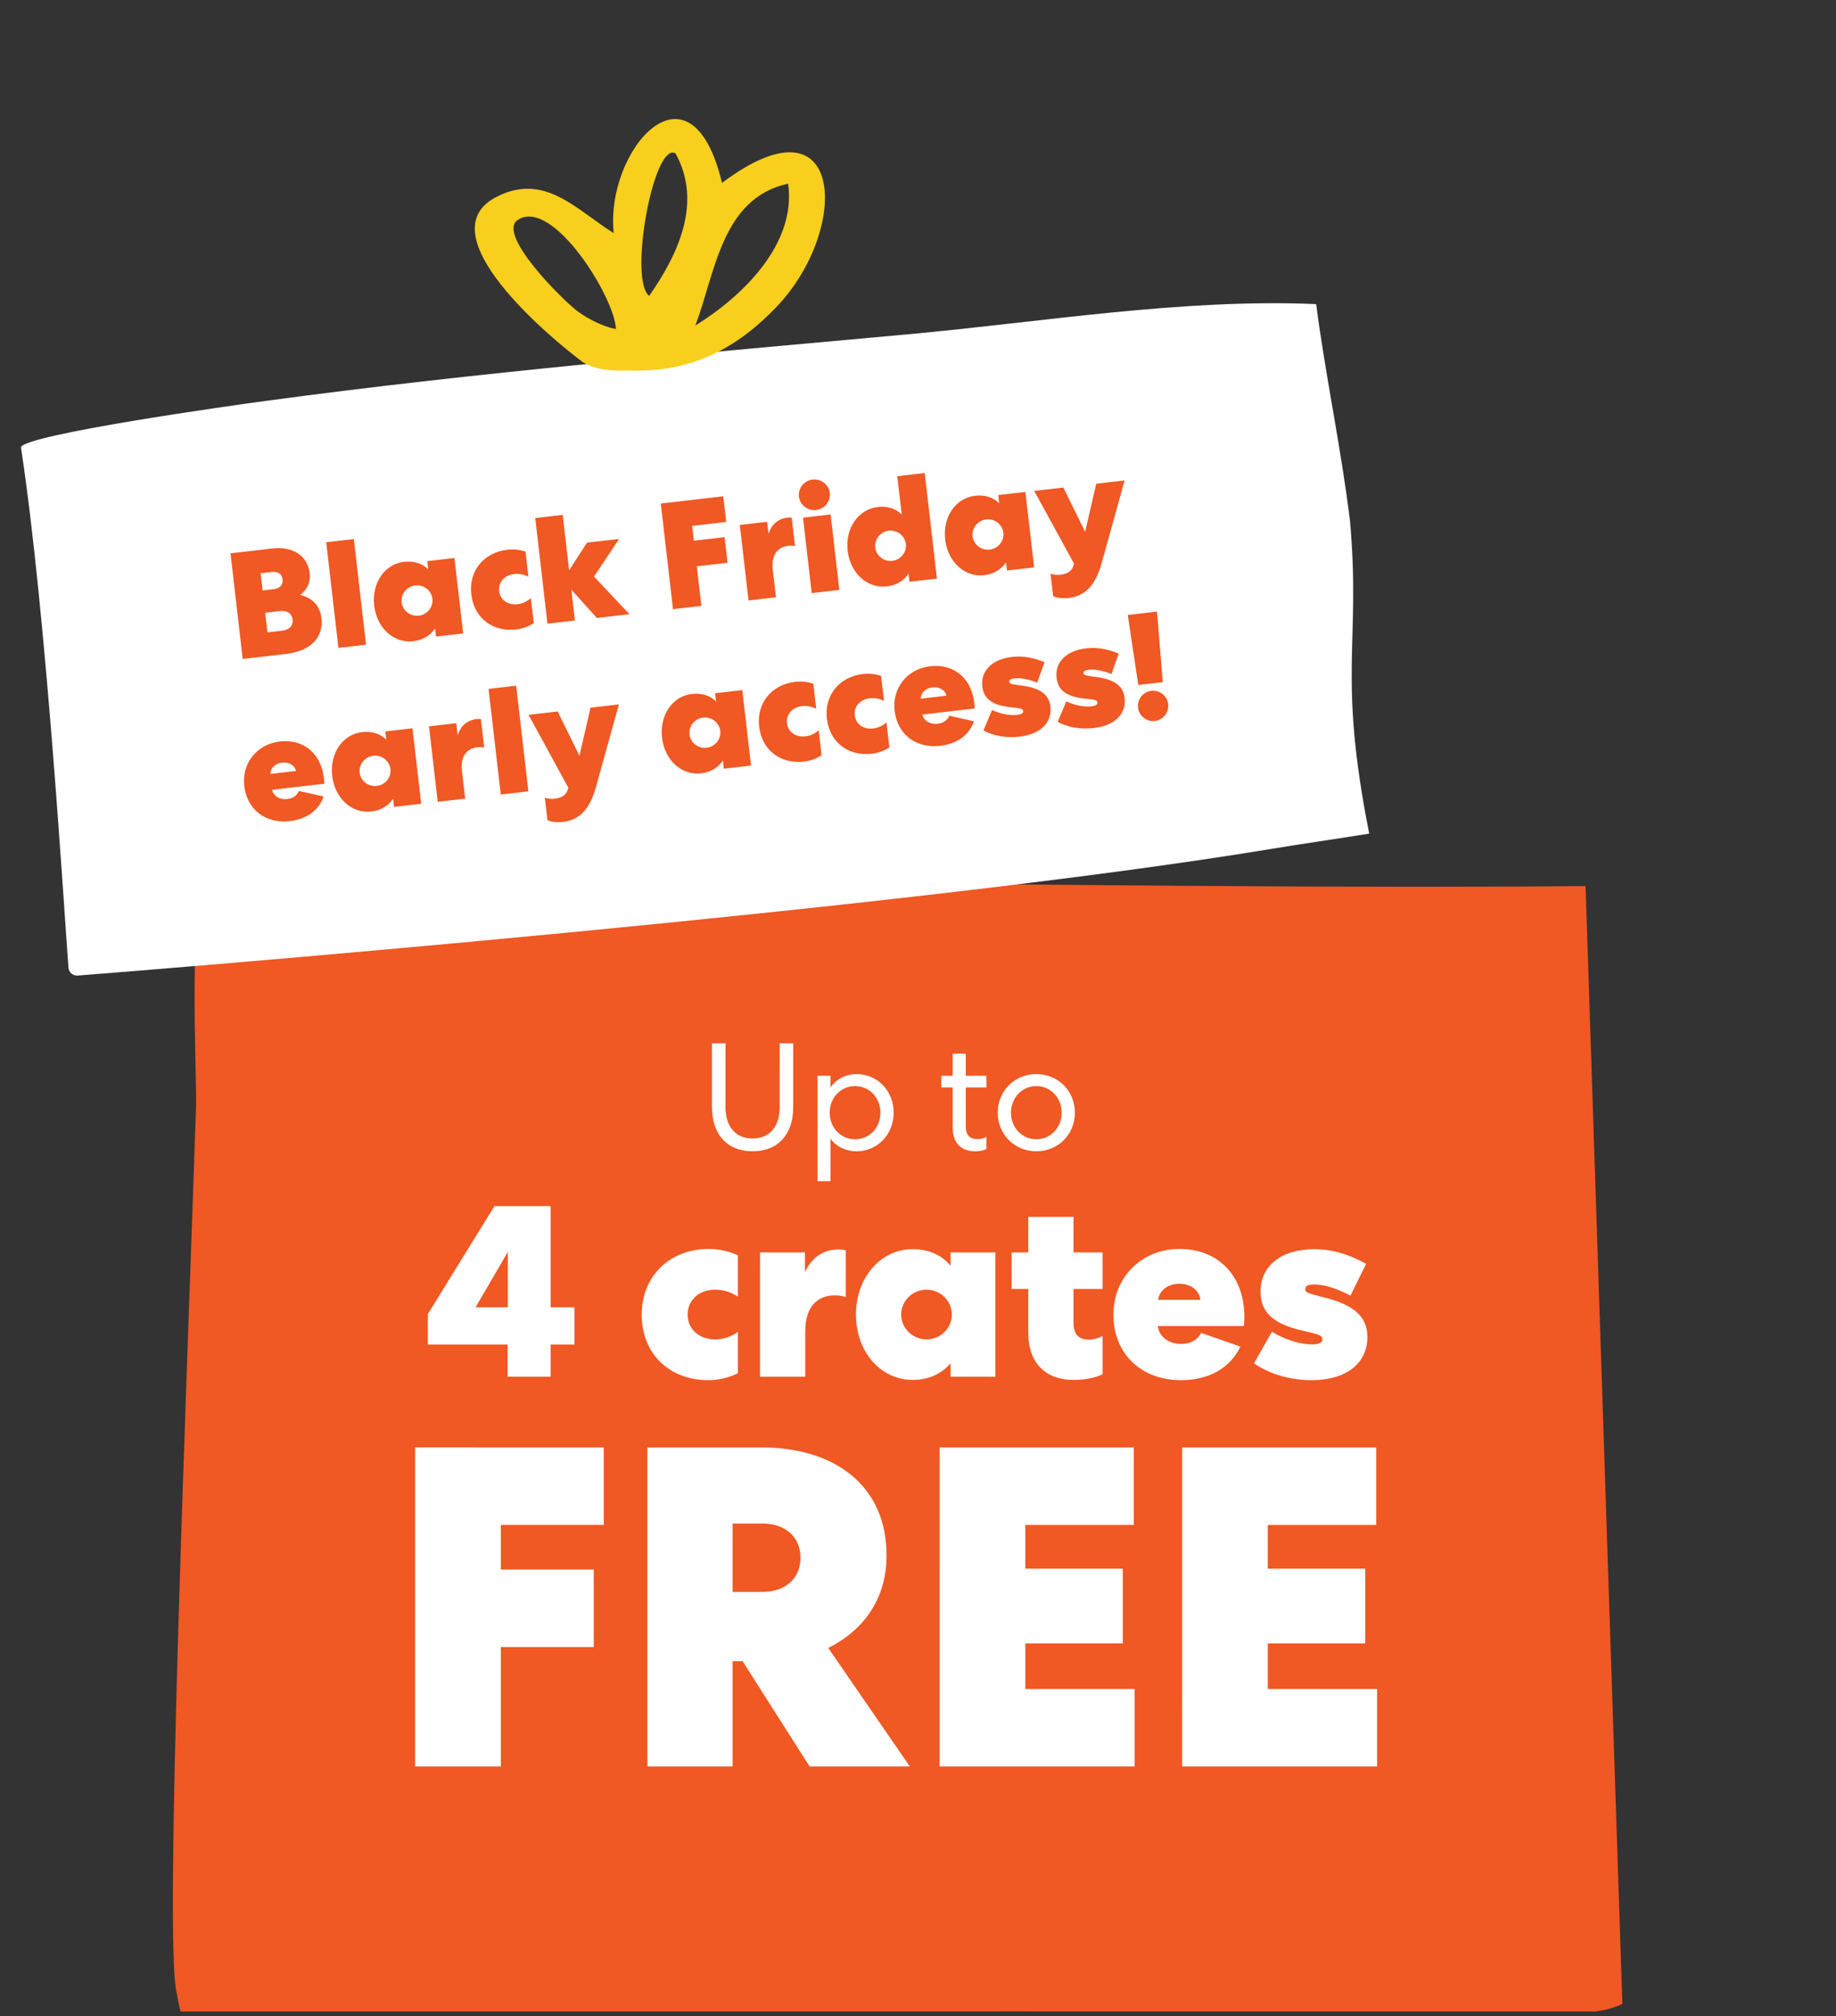 <svg width="133" height="146" viewBox="0 0 133 146" fill="none" xmlns="http://www.w3.org/2000/svg">
<rect x="0" y="0" width="133" height="146" fill="#333333" stroke="none"/>
<g clip-path="url(#clip0_406_13999)">
<path d="M114.858 64.172L117.524 145.098C116.614 145.564 115.622 145.667 114.607 145.738C98.899 146.859 85.178 145.406 69.161 145.687C55.703 145.925 42.084 146.397 28.543 146.765C24.551 146.873 20.016 147.919 16.096 147.891C13.4 147.87 13.185 146.39 12.76 144.114C11.939 139.708 13.467 101.83 14.201 80.135C14.273 77.956 13.557 64.499 15.095 64.147C17.427 64.098 20.159 64.185 20.611 64.174C52.971 63.427 82.168 64.436 114.858 64.166L114.858 64.172Z" fill="#F05824"/>
<path d="M54.523 83.364C52.62 83.364 51.575 82.077 51.575 80.174L51.576 75.543L52.555 75.543L52.554 80.163C52.554 81.516 53.236 82.44 54.523 82.44C55.799 82.44 56.481 81.516 56.481 80.163L56.482 75.543L57.461 75.543L57.461 80.174C57.46 82.077 56.426 83.364 54.523 83.364ZM60.159 85.531L59.224 85.531L59.224 77.897L60.159 77.897L60.159 78.745C60.544 78.162 61.27 77.776 62.051 77.777C63.569 77.777 64.735 78.987 64.735 80.571C64.735 82.144 63.569 83.365 62.051 83.365C61.27 83.365 60.555 83.023 60.159 82.441L60.159 85.531ZM63.778 80.571C63.778 79.493 62.986 78.646 61.941 78.646C60.896 78.645 60.104 79.493 60.104 80.57C60.104 81.648 60.896 82.496 61.941 82.496C62.986 82.496 63.778 81.649 63.778 80.571ZM69.015 76.292L69.961 76.292L69.961 77.898L71.457 77.898L71.457 78.745L69.961 78.745L69.961 81.572C69.961 82.199 70.236 82.485 70.852 82.485C71.061 82.485 71.292 82.43 71.457 82.32L71.457 83.2C71.27 83.299 70.995 83.365 70.632 83.365C69.62 83.365 69.015 82.738 69.015 81.704L69.015 78.745L68.19 78.745L68.19 77.898L69.015 77.898L69.015 76.292ZM75.072 77.777C76.677 77.777 77.865 79.02 77.865 80.571C77.865 82.122 76.677 83.365 75.071 83.365C73.465 83.365 72.277 82.122 72.277 80.571C72.278 79.02 73.466 77.777 75.072 77.777ZM75.072 78.646C74.026 78.646 73.234 79.504 73.234 80.571C73.234 81.638 74.026 82.496 75.071 82.496C76.116 82.496 76.908 81.638 76.908 80.571C76.908 79.504 76.117 78.646 75.072 78.646Z" fill="white"/>
<path d="M30.994 97.364L30.994 95.15L35.818 87.338L39.886 87.338L39.886 94.664L41.614 94.665L41.614 97.365L39.886 97.364L39.886 99.686L36.772 99.686L36.772 97.364L30.994 97.364ZM34.45 94.664L36.79 94.664L36.79 90.65L34.45 94.664ZM46.484 95.187C46.484 92.433 48.5 90.435 51.344 90.435C52.046 90.435 52.82 90.597 53.45 90.903L53.45 93.891C52.928 93.549 52.388 93.387 51.812 93.387C50.678 93.387 49.814 94.107 49.814 95.187C49.814 96.267 50.66 96.987 51.812 96.987C52.388 96.987 52.946 96.807 53.45 96.447L53.45 99.435C52.748 99.795 51.974 99.939 51.289 99.939C48.572 99.939 46.484 98.103 46.484 95.187ZM61.266 90.543L61.266 93.927C61.032 93.837 60.744 93.801 60.474 93.801C59.106 93.801 58.332 94.737 58.332 96.411L58.331 99.687L55.055 99.687L55.056 90.687L58.314 90.687L58.314 92.109C58.8 91.065 59.628 90.471 60.78 90.471C60.978 90.471 61.176 90.507 61.266 90.543ZM68.863 90.687L72.103 90.688L72.103 99.688L68.863 99.687L68.863 98.715C68.179 99.507 67.243 99.921 66.109 99.921C63.787 99.921 62.005 97.869 62.005 95.187C62.005 92.523 63.787 90.453 66.109 90.453C67.243 90.453 68.197 90.849 68.863 91.659L68.863 90.687ZM65.281 95.187C65.281 96.177 66.109 96.987 67.117 96.987C68.125 96.987 68.953 96.177 68.953 95.187C68.953 94.197 68.125 93.387 67.117 93.387C66.109 93.387 65.281 94.197 65.281 95.187ZM74.489 88.114L77.765 88.114L77.765 90.688L79.871 90.688L79.871 93.334L77.765 93.334L77.765 95.764C77.765 96.664 78.161 97.006 78.899 97.006C79.223 97.006 79.583 96.898 79.871 96.736L79.871 99.508C79.439 99.724 78.755 99.922 77.747 99.922C75.749 99.922 74.489 98.68 74.489 96.538L74.489 93.334L73.283 93.334L73.283 90.688L74.489 90.688L74.489 88.114ZM87.028 96.52L89.853 97.51C89.115 99.058 87.585 99.94 85.551 99.94C82.653 99.94 80.655 98.014 80.656 95.188C80.656 92.47 82.726 90.436 85.444 90.436C88.252 90.436 90.142 92.38 90.141 95.35C90.141 95.638 90.124 95.854 90.106 96.016L83.877 96.016C83.95 96.79 84.669 97.312 85.534 97.312C86.254 97.312 86.686 97.06 87.028 96.52ZM83.896 94.126L86.956 94.126C86.884 93.442 86.272 92.956 85.426 92.956C84.598 92.956 83.968 93.46 83.896 94.126ZM99.052 96.808C99.052 98.77 97.468 99.94 95.019 99.94C93.454 99.94 91.924 99.49 90.844 98.716L92.14 96.43C93.022 96.988 94.156 97.348 95.038 97.348C95.524 97.348 95.794 97.24 95.794 96.97C95.794 96.718 95.524 96.628 94.84 96.466L94.372 96.358C92.248 95.872 91.312 95.044 91.312 93.514C91.312 91.66 92.842 90.454 95.182 90.454C96.496 90.454 97.702 90.814 98.962 91.516L97.828 93.82C96.892 93.316 95.938 93.01 95.218 93.01C94.732 93.01 94.552 93.118 94.552 93.37C94.552 93.586 94.822 93.658 95.56 93.856L96.046 93.982C98.152 94.522 99.052 95.404 99.052 96.808Z" fill="white"/>
<path d="M36.28 119.263L36.279 127.909L30.075 127.909L30.076 104.809L43.738 104.81L43.738 110.42L36.28 110.419L36.28 113.653L43.012 113.654L43.012 119.264L36.28 119.263ZM53.069 120.287L53.069 127.91L46.898 127.91L46.898 104.81L55.148 104.81C60.528 104.81 64.223 107.615 64.223 112.631C64.223 115.832 62.507 118.076 59.999 119.33L65.906 127.91L58.646 127.91L53.795 120.287L53.069 120.287ZM53.069 110.321L53.069 115.271L55.247 115.271C56.831 115.271 57.986 114.347 57.986 112.796C57.986 111.245 56.831 110.321 55.247 110.321L53.069 110.321ZM68.07 127.911L68.071 104.811L82.129 104.811L82.129 110.421L74.275 110.421L74.275 113.589L81.337 113.589L81.337 119.001L74.275 119.001L74.275 122.301L82.195 122.301L82.195 127.911L68.07 127.911ZM85.634 127.911L85.635 104.811L99.693 104.812L99.693 110.422L91.839 110.421L91.838 113.589L98.9 113.59L98.9 119.002L91.838 119.001L91.838 122.301L99.758 122.302L99.758 127.912L85.634 127.911Z" fill="white"/>
<path d="M65.717 24.212C75.516 23.32 85.601 21.608 95.341 22.02C96.026 27.253 97.155 32.471 97.792 37.71C98.597 46.694 96.873 48.665 99.185 60.363C96.813 60.748 94.415 61.084 92.049 61.478C65.462 65.866 11.996 70.142 5.634 70.642C5.288 70.67 4.988 70.416 4.96 70.071C4.636 65.874 3.344 44.311 1.515 32.38C1.916 31.449 16.857 29.352 19.22 29.034C34.728 26.937 50.33 25.616 65.717 24.212Z" fill="white"/>
<path d="M42.223 26.227C39.846 24.46 30.828 16.941 35.937 14.271C39.453 12.435 41.767 15.213 44.459 16.881C43.815 10.896 50.019 3.739 52.303 13.243C61.19 6.578 61.622 16.556 56.296 22.175C53.492 25.13 50.292 26.855 46.149 26.834C44.803 26.828 43.521 26.966 42.23 26.23C40.938 25.494 42.223 26.227 42.223 26.227ZM48.939 11.114C47.369 10.158 45.507 20.245 47.026 21.427C49.1 18.45 50.905 14.696 48.939 11.114ZM44.618 23.83C44.554 21.581 40.048 14.294 37.521 15.914C35.916 16.947 40.826 21.791 41.844 22.544C42.595 23.094 43.698 23.663 44.616 23.825L44.618 23.83ZM57.09 13.303C52.286 14.34 51.83 19.71 50.373 23.568C53.739 21.494 57.719 17.689 57.09 13.303Z" fill="#F7CF1C"/>
<path d="M17.582 47.716L16.698 40.067L19.746 39.714C21.156 39.551 22.282 40.196 22.435 41.518C22.511 42.174 22.222 42.739 21.741 43.082C22.64 43.288 23.184 43.879 23.285 44.753C23.449 46.163 22.488 47.148 20.751 47.349L17.582 47.716ZM19.375 45.792L20.424 45.671C20.927 45.613 21.25 45.343 21.194 44.862C21.139 44.381 20.762 44.192 20.26 44.25L19.211 44.372L19.375 45.792ZM19.024 42.755L19.843 42.66C20.237 42.614 20.52 42.382 20.471 41.956C20.421 41.53 20.093 41.368 19.699 41.414L18.88 41.509L19.024 42.755ZM23.631 39.265L25.631 39.034L26.516 46.683L24.516 46.914L23.631 39.265ZM30.954 40.633L32.92 40.405L33.553 45.869L31.586 46.096L31.517 45.506C31.158 46.035 30.619 46.352 29.93 46.432C28.521 46.595 27.295 45.474 27.106 43.846C26.919 42.229 27.856 40.847 29.265 40.684C29.954 40.604 30.561 40.778 31.022 41.223L30.954 40.633ZM29.095 43.616C29.165 44.217 29.724 44.651 30.336 44.58C30.948 44.509 31.394 43.959 31.324 43.358C31.255 42.757 30.695 42.324 30.083 42.394C29.471 42.465 29.026 43.015 29.095 43.616ZM34.139 43.033C33.945 41.361 35.029 40.006 36.755 39.807C37.181 39.757 37.663 39.801 38.067 39.943L38.276 41.757C37.935 41.586 37.596 41.525 37.247 41.566C36.558 41.645 36.084 42.143 36.16 42.799C36.236 43.455 36.8 43.832 37.499 43.751C37.849 43.711 38.175 43.562 38.456 43.308L38.666 45.122C38.265 45.39 37.805 45.532 37.39 45.58C35.74 45.771 34.343 44.803 34.139 43.033ZM42.523 39.295L44.85 39.025L43.029 41.75L45.603 44.475L43.242 44.748L41.389 42.703L41.647 44.932L39.658 45.163L38.774 37.514L40.762 37.283L41.226 41.294L42.523 39.295ZM50.475 41.01L50.807 43.873L48.752 44.111L47.868 36.462L52.391 35.938L52.606 37.796L50.137 38.082L50.261 39.153L52.49 38.895L52.705 40.752L50.475 41.01ZM57.352 37.491L57.59 39.545C57.441 39.507 57.264 39.505 57.1 39.524C56.27 39.62 55.865 40.243 55.983 41.259L56.213 43.248L54.224 43.478L53.592 38.014L55.57 37.785L55.67 38.649C55.892 37.981 56.353 37.562 57.052 37.481C57.172 37.467 57.295 37.475 57.352 37.491ZM60.802 42.717L58.802 42.948L58.17 37.485L60.17 37.253L60.802 42.717ZM60.112 35.699C60.18 36.289 59.748 36.859 59.114 36.933C58.502 37.003 57.942 36.559 57.872 35.958C57.803 35.357 58.247 34.796 58.859 34.725C59.493 34.652 60.044 35.109 60.112 35.699ZM64.998 34.48L66.986 34.25L67.871 41.899L65.882 42.129L65.814 41.539C65.476 42.066 64.926 42.384 64.249 42.462C62.828 42.627 61.591 41.507 61.403 39.879C61.216 38.262 62.163 36.879 63.584 36.715C64.261 36.636 64.879 36.808 65.319 37.256L64.998 34.48ZM63.403 39.648C63.472 40.249 64.032 40.682 64.633 40.613C65.245 40.542 65.691 39.992 65.621 39.391C65.552 38.79 64.992 38.357 64.38 38.428C63.779 38.497 63.333 39.047 63.403 39.648ZM72.315 35.849L74.281 35.621L74.913 41.085L72.947 41.312L72.878 40.722C72.519 41.251 71.98 41.568 71.291 41.648C69.882 41.811 68.656 40.69 68.467 39.062C68.28 37.445 69.217 36.063 70.626 35.9C71.315 35.82 71.922 35.994 72.383 36.439L72.315 35.849ZM70.456 38.832C70.526 39.433 71.085 39.867 71.697 39.796C72.309 39.725 72.755 39.175 72.685 38.574C72.616 37.973 72.056 37.54 71.444 37.61C70.832 37.681 70.387 38.231 70.456 38.832ZM77.423 43.297C76.888 43.359 76.512 43.27 76.291 43.173L76.102 41.545C76.332 41.618 76.557 41.648 76.808 41.619C77.289 41.563 77.644 41.378 77.77 40.932L77.801 40.817L74.921 35.547L77.03 35.303L78.608 38.509L79.412 35.028L81.467 34.79L79.802 40.785C79.349 42.421 78.582 43.163 77.423 43.297Z" fill="#F05824"/>
<path d="M21.657 57.275L23.442 57.677C23.102 58.669 22.235 59.312 21.001 59.455C19.241 59.658 17.893 58.629 17.695 56.914C17.504 55.264 18.618 53.883 20.268 53.693C21.972 53.495 23.256 54.543 23.465 56.346C23.485 56.521 23.489 56.653 23.49 56.753L19.709 57.19C19.807 57.655 20.281 57.921 20.805 57.861C21.242 57.81 21.487 57.627 21.657 57.275ZM19.587 56.041L21.445 55.827C21.353 55.416 20.947 55.164 20.434 55.224C19.931 55.282 19.584 55.632 19.587 56.041ZM27.913 52.964L29.88 52.736L30.512 58.2L28.545 58.427L28.476 57.837C28.117 58.366 27.578 58.683 26.889 58.763C25.48 58.925 24.254 57.805 24.065 56.177C23.878 54.56 24.815 53.178 26.224 53.015C26.913 52.935 27.52 53.109 27.981 53.553L27.913 52.964ZM26.054 55.947C26.124 56.548 26.683 56.981 27.295 56.911C27.907 56.84 28.353 56.29 28.283 55.689C28.214 55.088 27.654 54.654 27.042 54.725C26.43 54.796 25.985 55.346 26.054 55.947ZM34.836 52.074L35.074 54.128C34.926 54.09 34.748 54.089 34.584 54.108C33.754 54.203 33.35 54.826 33.467 55.842L33.697 57.831L31.709 58.061L31.077 52.597L33.054 52.369L33.154 53.232C33.376 52.564 33.837 52.145 34.536 52.065C34.657 52.051 34.779 52.059 34.836 52.074ZM35.391 49.884L37.391 49.653L38.276 57.301L36.276 57.533L35.391 49.884ZM40.79 59.513C40.255 59.575 39.879 59.486 39.657 59.39L39.469 57.761C39.699 57.834 39.924 57.864 40.175 57.835C40.656 57.779 41.011 57.594 41.136 57.148L41.167 57.033L38.288 51.763L40.397 51.52L41.975 54.725L42.779 51.244L44.833 51.006L43.168 57.001C42.715 58.637 41.948 59.379 40.79 59.513ZM51.805 50.2L53.772 49.972L54.404 55.436L52.437 55.663L52.369 55.074C52.009 55.602 51.47 55.919 50.782 55.999C49.372 56.162 48.146 55.041 47.958 53.413C47.771 51.796 48.707 50.414 50.117 50.251C50.805 50.172 51.412 50.345 51.873 50.79L51.805 50.2ZM49.947 53.183C50.016 53.784 50.576 54.218 51.188 54.147C51.8 54.076 52.245 53.526 52.176 52.925C52.106 52.324 51.547 51.891 50.935 51.962C50.323 52.032 49.877 52.582 49.947 53.183ZM54.99 52.6C54.797 50.928 55.88 49.574 57.607 49.374C58.033 49.325 58.514 49.369 58.918 49.51L59.128 51.324C58.787 51.153 58.448 51.093 58.098 51.133C57.41 51.213 56.936 51.71 57.012 52.366C57.087 53.022 57.652 53.399 58.351 53.319C58.701 53.278 59.027 53.13 59.307 52.876L59.517 54.69C59.116 54.957 58.657 55.099 58.241 55.147C56.591 55.338 55.195 54.37 54.99 52.6ZM59.899 52.032C59.705 50.36 60.789 49.006 62.515 48.806C62.942 48.757 63.423 48.801 63.827 48.942L64.037 50.756C63.696 50.585 63.356 50.525 63.007 50.565C62.318 50.645 61.844 51.143 61.92 51.798C61.996 52.454 62.56 52.832 63.26 52.751C63.609 52.71 63.935 52.562 64.216 52.308L64.426 54.122C64.025 54.39 63.565 54.531 63.15 54.579C61.5 54.77 60.103 53.802 59.899 52.032ZM68.769 51.826L70.554 52.228C70.215 53.22 69.348 53.862 68.113 54.005C66.354 54.209 65.006 53.18 64.807 51.464C64.617 49.814 65.73 48.434 67.38 48.243C69.085 48.046 70.369 49.094 70.577 50.897C70.598 51.072 70.602 51.204 70.602 51.303L66.822 51.741C66.92 52.206 67.393 52.472 67.918 52.411C68.355 52.361 68.6 52.177 68.769 51.826ZM66.7 50.592L68.557 50.377C68.466 49.967 68.06 49.715 67.546 49.775C67.044 49.833 66.697 50.183 66.7 50.592ZM76.089 51.156C76.227 52.347 75.347 53.169 73.861 53.34C72.91 53.45 71.95 53.285 71.24 52.891L71.866 51.412C72.441 51.689 73.155 51.828 73.69 51.766C73.985 51.732 74.141 51.647 74.122 51.483C74.105 51.33 73.934 51.295 73.508 51.244L73.216 51.212C71.893 51.066 71.266 50.629 71.159 49.7C71.029 48.574 71.873 47.735 73.293 47.571C74.091 47.478 74.848 47.612 75.663 47.95L75.136 49.428C74.532 49.188 73.932 49.069 73.495 49.12C73.2 49.154 73.098 49.232 73.116 49.385C73.131 49.516 73.3 49.541 73.762 49.609L74.066 49.652C75.382 49.832 75.99 50.304 76.089 51.156ZM81.467 50.534C81.605 51.725 80.725 52.547 79.239 52.718C78.289 52.828 77.328 52.663 76.618 52.269L77.245 50.79C77.819 51.067 78.533 51.206 79.068 51.144C79.363 51.11 79.519 51.025 79.501 50.861C79.483 50.708 79.313 50.672 78.886 50.622L78.594 50.59C77.271 50.444 76.644 50.007 76.537 49.078C76.407 47.952 77.251 47.113 78.671 46.949C79.469 46.856 80.227 46.99 81.041 47.328L80.514 48.806C79.911 48.566 79.31 48.447 78.873 48.498C78.578 48.532 78.476 48.61 78.494 48.763C78.509 48.894 78.678 48.919 79.14 48.987L79.444 49.029C80.76 49.209 81.368 49.682 81.467 50.534ZM84.229 49.395L82.459 49.6L81.695 44.528L83.815 44.283L84.229 49.395ZM84.624 50.988C84.692 51.578 84.269 52.137 83.657 52.208C83.056 52.277 82.508 51.842 82.438 51.241C82.368 50.64 82.803 50.092 83.404 50.022C84.016 49.951 84.555 50.398 84.624 50.988Z" fill="#F05824"/>
</g>
<defs>
<clipPath id="clip0_406_13999">
<rect width="132.31" height="145.657" fill="white" transform="translate(0.219 -0.002)"/>
</clipPath>
</defs>
</svg>
